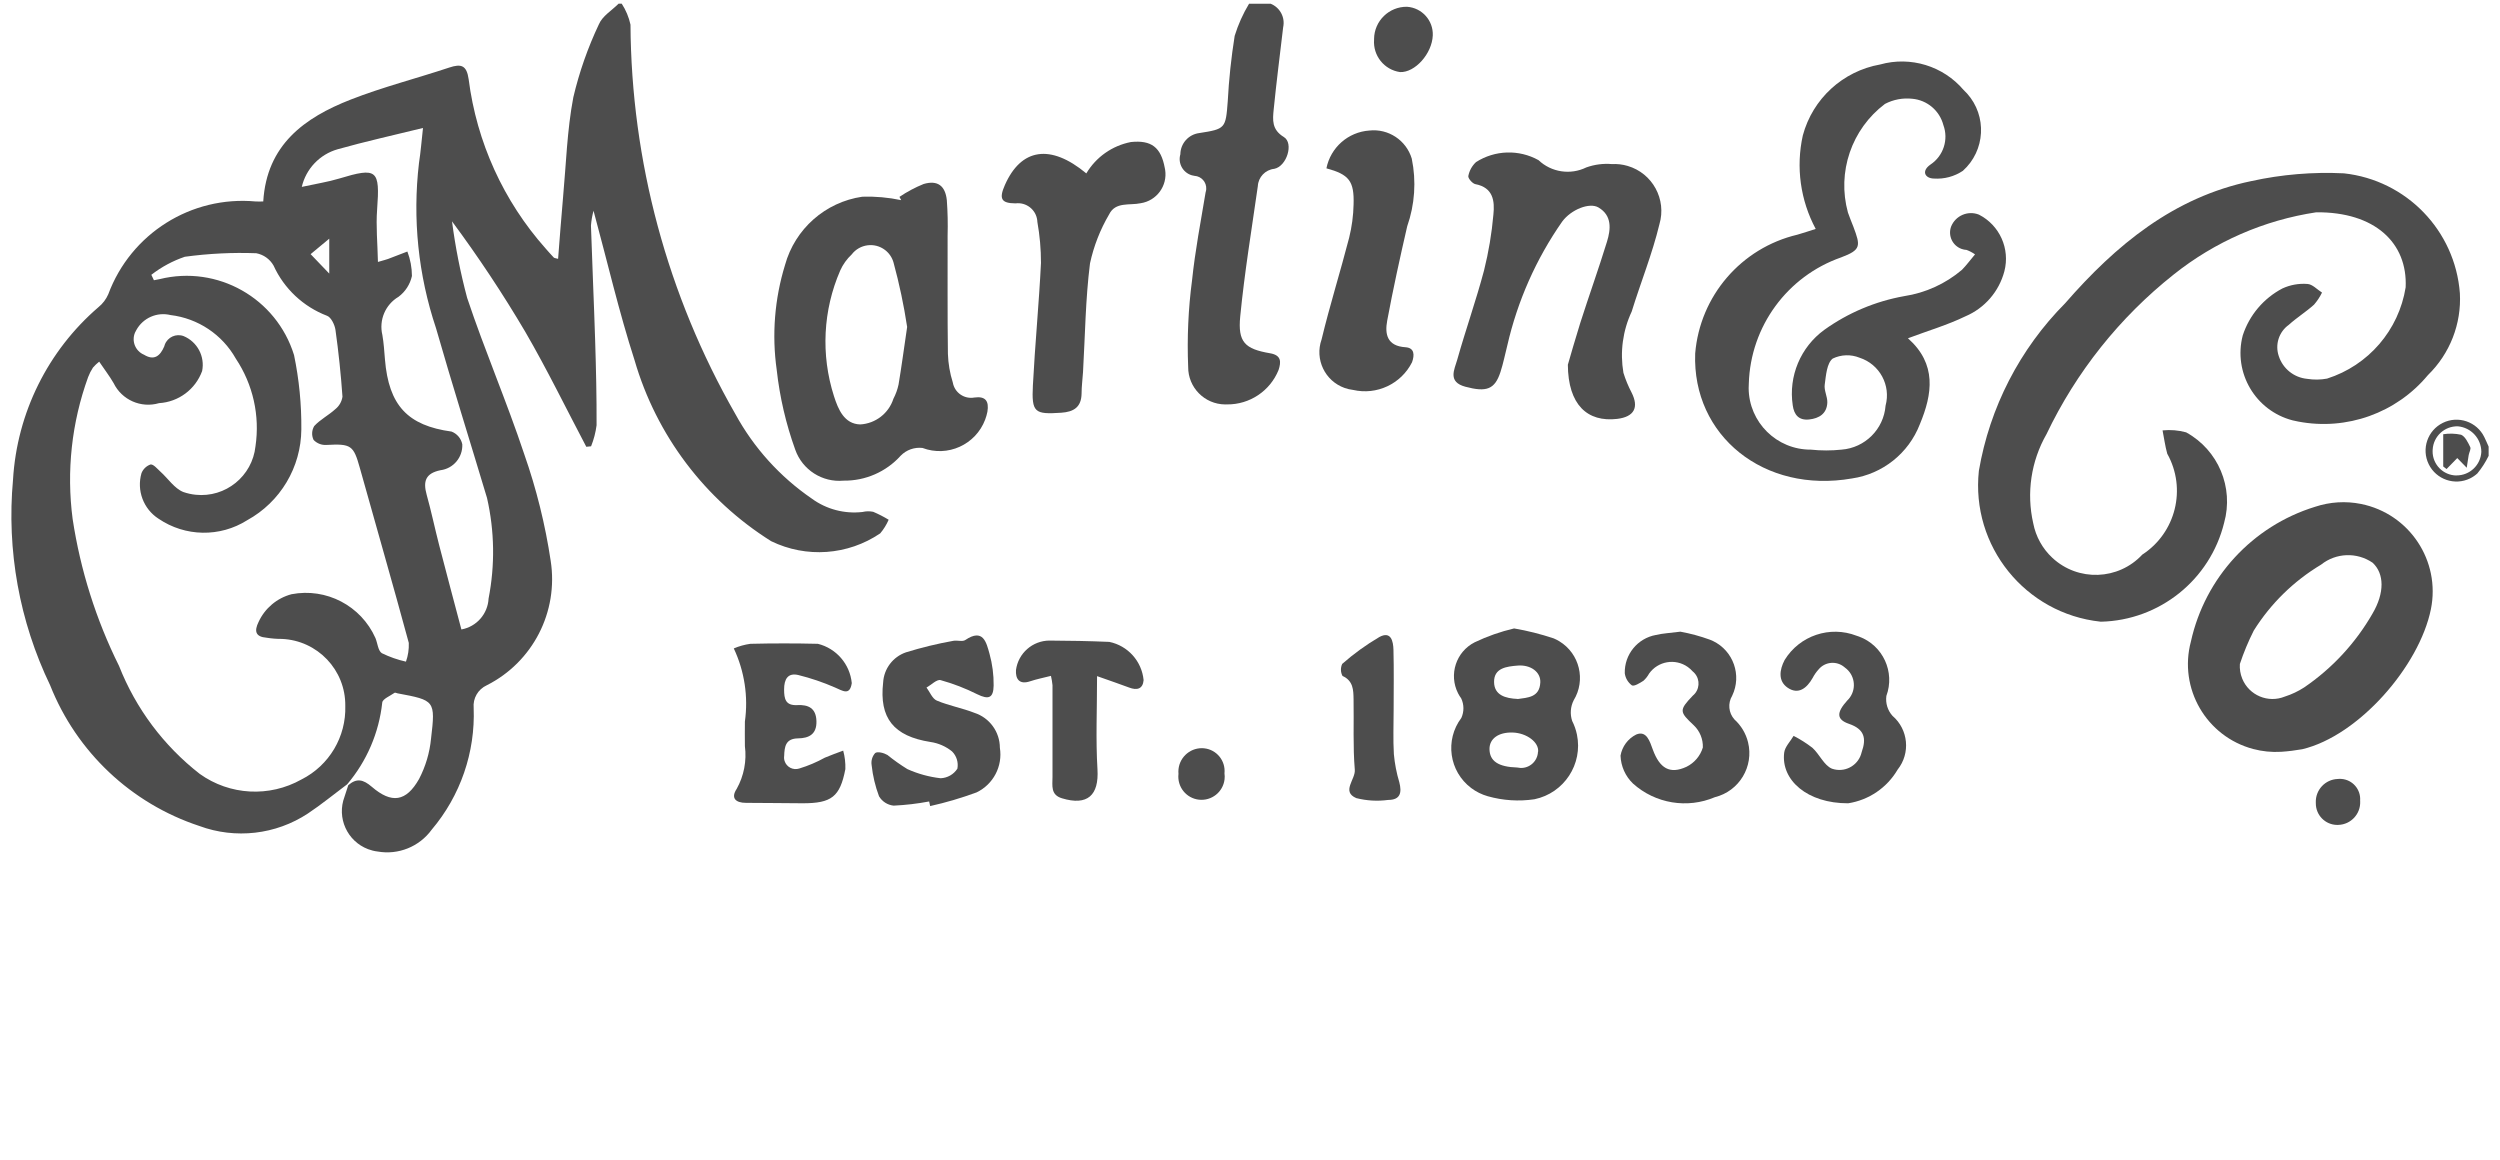 <?xml version="1.0" encoding="utf-8"?>
<!-- Generator: Adobe Illustrator 28.0.0, SVG Export Plug-In . SVG Version: 6.00 Build 0)  -->
<svg version="1.1" id="Gibson_logo" xmlns="http://www.w3.org/2000/svg" xmlns:xlink="http://www.w3.org/1999/xlink" x="0px"
	 y="0px" viewBox="0 0 97 45" style="enable-background:new 0 0 97 45;" xml:space="preserve">
<style type="text/css">
	.st0{fill-rule:evenodd;clip-rule:evenodd;fill:#4D4D4D;}
</style>
<g id="Grupo_3887" transform="translate(1136.4 4038.85)">
	<path id="Trazado_2532" class="st0" d="M-1102.248-4018.155c0.135-0.159,0.245-0.337,0.328-0.529
		c-0.192-0.117-0.393-0.22-0.6-0.308c-0.137-0.028-0.278-0.026-0.414,0.007
		c-0.698,0.081-1.401-0.104-1.968-0.519c-1.236-0.847-2.254-1.974-2.971-3.29
		c-2.633-4.599-4.033-9.801-4.064-15.1c-0.063-0.29-0.179-0.566-0.341-0.815h-0.119
		c-0.262,0.263-0.63,0.48-0.765,0.8c-0.43,0.907-0.763,1.857-0.993,2.834
		c-0.244,1.281-0.28,2.6-0.4,3.9c-0.071,0.785-0.127,1.57-0.191,2.368
		c-0.1-0.028-0.146-0.028-0.169-0.052c-0.11-0.114-0.213-0.235-0.319-0.354
		c-1.632-1.837-2.671-4.124-2.982-6.561c-0.077-0.541-0.285-0.611-0.75-0.456
		c-1.274,0.424-2.582,0.756-3.83,1.245c-1.789,0.7-3.256,1.753-3.39,3.952
		c-0.105,0-0.2,0.006-0.293,0c-2.501-0.23-4.846,1.245-5.72,3.6
		c-0.085,0.195-0.215,0.366-0.38,0.5c-1.965,1.69-3.162,4.105-3.316,6.693
		c-0.251,2.741,0.247,5.498,1.44,7.978c1.025,2.587,3.144,4.587,5.787,5.459
		c1.402,0.518,2.966,0.339,4.214-0.483c0.527-0.35,1.017-0.754,1.524-1.133
		c0.761-0.897,1.235-2.001,1.361-3.171c0.013-0.141,0.309-0.259,0.479-0.38
		c0.022-0.015,0.075,0.014,0.114,0.021c1.449,0.272,1.476,0.275,1.3,1.761
		c-0.053,0.546-0.211,1.077-0.465,1.564c-0.5,0.883-1.063,0.965-1.835,0.3
		c-0.336-0.288-0.586-0.341-0.911-0.061c-0.049,0.15-0.1,0.3-0.146,0.449
		c-0.309,0.814,0.101,1.725,0.915,2.034c0.119,0.045,0.243,0.076,0.369,0.091
		c0.805,0.142,1.62-0.187,2.1-0.849c1.113-1.316,1.694-3.001,1.627-4.723
		c-0.035-0.371,0.169-0.724,0.508-0.878c1.786-0.9,2.788-2.85,2.481-4.826
		c-0.211-1.408-0.554-2.792-1.025-4.136c-0.679-2.043-1.536-4.028-2.217-6.07
		c-0.261-0.976-0.457-1.968-0.587-2.969c1.022,1.379,1.972,2.81,2.844,4.289
		c0.844,1.454,1.582,2.97,2.366,4.458l0.186-0.019c0.105-0.262,0.177-0.537,0.213-0.817
		c0.005-1.092-0.021-2.185-0.055-3.276c-0.046-1.49-0.115-2.979-0.163-4.468
		c0.015-0.195,0.048-0.389,0.1-0.578c0.541,1.992,0.986,3.922,1.592,5.8
		c0.845,2.911,2.732,5.41,5.3,7.021C-1105.116-4017.189-1103.503-4017.304-1102.248-4018.155z
		 M-1120.648-4013.178c-0.324-0.072-0.638-0.182-0.936-0.328c-0.148-0.093-0.166-0.387-0.249-0.588
		c-0.559-1.254-1.908-1.959-3.257-1.7c-0.565,0.15-1.034,0.545-1.278,1.077
		c-0.17,0.348-0.129,0.575,0.309,0.61c0.196,0.032,0.394,0.048,0.593,0.047
		c1.388,0.058,2.478,1.207,2.463,2.596c0.037,1.202-0.626,2.316-1.7,2.857
		c-1.245,0.7-2.784,0.617-3.946-0.215c-1.401-1.091-2.483-2.538-3.133-4.19
		c-0.892-1.795-1.499-3.718-1.8-5.7c-0.244-1.857-0.038-3.745,0.6-5.505
		c0.049-0.13,0.112-0.254,0.188-0.37c0.073-0.085,0.154-0.162,0.242-0.231
		c0.2,0.3,0.4,0.555,0.56,0.833c0.319,0.654,1.064,0.982,1.762,0.777
		c0.756-0.045,1.413-0.534,1.672-1.246c0.115-0.565-0.186-1.133-0.718-1.355
		c-0.294-0.11-0.621,0.039-0.731,0.332c-0.008,0.022-0.015,0.045-0.021,0.068
		c-0.158,0.37-0.391,0.563-0.783,0.323c-0.334-0.139-0.492-0.522-0.353-0.856
		c0.015-0.035,0.033-0.07,0.053-0.102c0.26-0.472,0.804-0.71,1.327-0.582
		c1.066,0.128,2.007,0.756,2.533,1.691c0.667,1,0.939,2.211,0.763,3.4
		c-0.123,1.162-1.164,2.004-2.325,1.881c-0.162-0.017-0.321-0.053-0.475-0.106
		c-0.346-0.138-0.592-0.525-0.889-0.791c-0.121-0.109-0.268-0.292-0.382-0.278
		c-0.161,0.056-0.289,0.179-0.352,0.337c-0.194,0.671,0.075,1.39,0.662,1.768
		c1.033,0.703,2.384,0.726,3.44,0.058c1.287-0.707,2.09-2.055,2.1-3.523
		c0.009-0.969-0.086-1.936-0.283-2.884c-0.682-2.21-2.971-3.503-5.216-2.947
		c-0.073,0.016-0.147,0.029-0.221,0.043l-0.1-0.211c0.391-0.304,0.831-0.541,1.3-0.7
		c0.918-0.125,1.845-0.171,2.771-0.137c0.284,0.053,0.53,0.229,0.672,0.48
		c0.408,0.896,1.153,1.594,2.072,1.946c0.158,0.054,0.3,0.348,0.329,0.547
		c0.121,0.861,0.211,1.725,0.272,2.594c-0.028,0.19-0.127,0.363-0.278,0.483
		c-0.257,0.236-0.584,0.4-0.818,0.655c-0.098,0.164-0.108,0.366-0.025,0.538
		c0.129,0.136,0.313,0.208,0.5,0.195c0.957-0.052,1.05,0.015,1.294,0.889
		c0.632,2.265,1.286,4.523,1.9,6.791c0.01,0.248-0.027,0.495-0.11,0.729H-1120.648z
		 M-1124.348-4028.989l0.723-0.6v1.354L-1124.348-4028.989z M-1117.503-4019.527
		c0.292,1.281,0.312,2.61,0.06,3.9c-0.03,0.597-0.467,1.094-1.055,1.2
		c-0.293-1.108-0.583-2.189-0.863-3.273c-0.168-0.651-0.305-1.31-0.485-1.957
		c-0.143-0.516-0.047-0.829,0.538-0.949c0.5-0.064,0.867-0.501,0.845-1.005
		c-0.045-0.225-0.203-0.412-0.417-0.494c-1.7-0.233-2.437-1.011-2.584-2.8
		c-0.026-0.317-0.046-0.635-0.1-0.948c-0.139-0.578,0.115-1.179,0.627-1.482
		c0.265-0.198,0.449-0.484,0.52-0.807c-0.001-0.324-0.061-0.646-0.177-0.949
		c-0.251,0.1-0.5,0.194-0.752,0.289c-0.07,0.026-0.144,0.043-0.39,0.115
		c-0.015-0.724-0.081-1.382-0.032-2.032c0.115-1.552,0.005-1.65-1.484-1.2
		c-0.419,0.127-0.857,0.193-1.439,0.32c0.164-0.702,0.695-1.26,1.388-1.459
		c1.061-0.3,2.139-0.537,3.315-0.827c-0.052,0.467-0.087,0.918-0.156,1.364
		c-0.254,2.156-0.029,4.341,0.66,6.4C-1118.852-4023.916-1118.162-4021.727-1117.503-4019.527z"/>
	<path id="Trazado_2533" class="st0" d="M-1086.586-4033.533c-0.475-0.288-0.435-0.668-0.395-1.069
		c0.106-1.064,0.243-2.124,0.367-3.187c0.085-0.384-0.121-0.772-0.487-0.917h-0.835
		c-0.237,0.392-0.424,0.811-0.559,1.248c-0.134,0.842-0.224,1.691-0.269,2.543
		c-0.079,1.048-0.088,1.071-1.112,1.229c-0.412,0.055-0.722,0.405-0.726,0.821
		c-0.103,0.348,0.096,0.713,0.444,0.816c0.034,0.01,0.069,0.017,0.104,0.022
		c0.268,0.016,0.472,0.246,0.456,0.514c-0.003,0.044-0.011,0.087-0.025,0.128
		c-0.189,1.133-0.406,2.265-0.525,3.406c-0.147,1.115-0.197,2.24-0.151,3.363
		c-0.007,0.799,0.635,1.451,1.434,1.458c0.025,0,0.05-0,0.074-0.001
		c0.878,0.009,1.672-0.522,2-1.337c0.1-0.311,0.114-0.572-0.333-0.648
		c-0.976-0.167-1.253-0.431-1.155-1.429c0.165-1.692,0.443-3.373,0.683-5.057
		c0.019-0.349,0.289-0.633,0.637-0.67C-1086.474-4032.394-1086.194-4033.294-1086.586-4033.533z"/>
	<path id="Trazado_2534" class="st0" d="M-1040.01-4021.893c-0.291-0.595-1.01-0.842-1.605-0.551
		c-0.595,0.291-0.842,1.01-0.551,1.605c0.291,0.595,1.01,0.842,1.605,0.551
		c0.102-0.05,0.197-0.115,0.281-0.191c0.173-0.21,0.32-0.439,0.439-0.684v-0.358
		C-1039.897-4021.644-1039.948-4021.772-1040.01-4021.893z M-1041.089-4020.401
		c-0.516-0.005-0.931-0.428-0.926-0.944c0-0.021,0.001-0.043,0.003-0.064
		c0.03-0.514,0.461-0.912,0.976-0.9c0.513,0.045,0.908,0.474,0.912,0.989
		c-0.024,0.515-0.45,0.919-0.965,0.916V-4020.401z"/>
	<path id="Trazado_2535" class="st0" d="M-1050.104-4018.566c0.383-1.37-0.227-2.823-1.474-3.509
		c-0.298-0.082-0.608-0.107-0.915-0.076c0.059,0.3,0.1,0.609,0.182,0.905
		c0.758,1.356,0.335,3.068-0.968,3.915c-0.929,0.998-2.491,1.054-3.489,0.125
		c-0.384-0.357-0.644-0.827-0.743-1.342c-0.268-1.176-0.084-2.408,0.514-3.455
		c1.151-2.413,2.838-4.531,4.932-6.193c1.601-1.278,3.51-2.112,5.535-2.417
		c2.271-0.021,3.549,1.184,3.469,2.912c-0.266,1.662-1.446,3.031-3.05,3.541
		c-0.255,0.047-0.516,0.05-0.772,0.009c-0.509-0.048-0.942-0.394-1.1-0.881
		c-0.154-0.448,0.005-0.943,0.391-1.217c0.308-0.279,0.666-0.5,0.976-0.78
		c0.123-0.142,0.228-0.3,0.31-0.469c-0.189-0.119-0.374-0.327-0.568-0.335
		c-0.333-0.025-0.666,0.035-0.969,0.175c-0.731,0.384-1.284,1.038-1.539,1.824
		c-0.375,1.443,0.49,2.917,1.933,3.293c0.072,0.019,0.145,0.034,0.219,0.047
		c1.88,0.36,3.807-0.329,5.031-1.8c0.855-0.831,1.309-1.991,1.242-3.182
		c-0.185-2.431-2.076-4.385-4.5-4.649c-1.204-0.059-2.41,0.042-3.588,0.3
		c-3.013,0.625-5.258,2.48-7.228,4.742c-1.758,1.77-2.927,4.04-3.347,6.5
		c-0.314,2.919,1.797,5.539,4.716,5.853c0.006,0.001,0.012,0.001,0.018,0.002
		C-1052.608-4014.78-1050.648-4016.353-1050.104-4018.566z"/>
	<path id="Trazado_2536" class="st0" d="M-1058.631-4028.322c0.229-0.874-0.181-1.789-0.986-2.2
		c-0.426-0.17-0.909,0.037-1.08,0.463c-0.128,0.351,0.053,0.739,0.404,0.866
		c0.063,0.023,0.129,0.036,0.196,0.04c0.116,0.043,0.227,0.101,0.328,0.173
		c-0.188,0.222-0.334,0.423-0.508,0.6c-0.638,0.541-1.413,0.894-2.24,1.02
		c-1.118,0.2-2.177,0.647-3.1,1.308c-0.922,0.671-1.394,1.799-1.225,2.927
		c0.05,0.371,0.238,0.592,0.632,0.551s0.694-0.228,0.71-0.658
		c0.008-0.231-0.135-0.473-0.1-0.7c0.048-0.354,0.081-0.828,0.31-1.006
		c0.326-0.157,0.704-0.169,1.04-0.033c0.779,0.252,1.224,1.071,1.01,1.861
		c-0.071,0.912-0.796,1.636-1.708,1.706c-0.396,0.042-0.795,0.042-1.191,0
		c-1.325,0.007-2.406-1.062-2.413-2.387c-0-0.061,0.002-0.122,0.006-0.183
		c0.068-2.213,1.491-4.157,3.581-4.889c0.783-0.294,0.755-0.446,0.478-1.185
		c-0.069-0.185-0.151-0.367-0.213-0.555c-0.431-1.566,0.138-3.237,1.436-4.215
		c0.326-0.171,0.695-0.24,1.06-0.2c0.577,0.052,1.059,0.459,1.206,1.019
		c0.209,0.565,0.002,1.2-0.5,1.534c-0.371,0.259-0.206,0.539,0.137,0.543
		c0.396,0.026,0.79-0.079,1.12-0.3c0.873-0.784,0.946-2.127,0.162-3.001
		c-0.042-0.047-0.086-0.092-0.132-0.134c-0.794-0.934-2.059-1.321-3.24-0.991
		c-1.45,0.258-2.619,1.332-3,2.754c-0.273,1.229-0.095,2.516,0.5,3.626
		c-0.272,0.086-0.49,0.162-0.712,0.224c-2.179,0.516-3.779,2.375-3.964,4.607
		c-0.12,3.193,2.673,5.447,6.082,4.851c1.192-0.174,2.198-0.976,2.633-2.1
		c0.494-1.181,0.665-2.341-0.46-3.339c0.8-0.3,1.543-0.518,2.228-0.851
		C-1059.397-4026.892-1058.839-4027.537-1058.631-4028.322z"/>
	<path id="Trazado_2537" class="st0" d="M-1105.544-4021.401c0.277,0.783,1.05,1.277,1.877,1.2
		c0.844,0.011,1.651-0.342,2.215-0.969c0.22-0.225,0.531-0.335,0.843-0.3
		c0.975,0.369,2.064-0.123,2.433-1.098c0.038-0.1,0.067-0.203,0.088-0.308
		c0.067-0.411-0.072-0.611-0.507-0.55c-0.39,0.071-0.764-0.187-0.835-0.577
		c-0.001-0.003-0.001-0.006-0.002-0.01c-0.113-0.358-0.176-0.73-0.189-1.105
		c-0.021-1.531-0.008-3.062-0.012-4.593c0.013-0.457,0.003-0.914-0.03-1.37
		c-0.059-0.566-0.362-0.788-0.9-0.63c-0.33,0.133-0.644,0.301-0.939,0.5l0.068,0.127
		c-0.495-0.105-1.001-0.15-1.507-0.134c-1.437,0.209-2.614,1.249-3,2.649
		c-0.405,1.316-0.515,2.705-0.323,4.068C-1106.147-4023.443-1105.905-4022.402-1105.544-4021.401z
		 M-1103.8-4028.354c0.105-0.235,0.257-0.447,0.445-0.623c0.31-0.405,0.89-0.483,1.295-0.173
		c0.159,0.122,0.275,0.292,0.329,0.486c0.224,0.823,0.401,1.657,0.528,2.5
		c-0.127,0.867-0.219,1.552-0.333,2.233c-0.041,0.193-0.109,0.379-0.2,0.554
		c-0.182,0.565-0.693,0.961-1.286,0.995c-0.621-0.016-0.856-0.583-1.021-1.1
		c-0.512-1.6-0.426-3.332,0.244-4.873L-1103.8-4028.354z"/>
	<path id="Trazado_2538" class="st0" d="M-1046.574-4019.187c-2.43,0.749-4.27,2.745-4.819,5.228
		c-0.484,1.819,0.597,3.686,2.416,4.17c0.353,0.094,0.719,0.131,1.084,0.109
		c0.275-0.018,0.549-0.052,0.821-0.1c2.187-0.52,4.541-3.217,4.991-5.433
		c0.38-1.876-0.833-3.704-2.709-4.083C-1045.384-4019.416-1045.999-4019.378-1046.574-4019.187z
		 M-1044.351-4015.035c-0.656,1.14-1.562,2.118-2.649,2.858c-0.232,0.15-0.483,0.269-0.746,0.353
		c-0.649,0.266-1.39-0.045-1.655-0.693c-0.074-0.181-0.105-0.376-0.092-0.571
		c0.148-0.444,0.327-0.876,0.538-1.294c0.656-1.048,1.552-1.925,2.613-2.56
		c0.578-0.462,1.39-0.492,2-0.074C-1043.89-4016.598-1043.868-4015.853-1044.351-4015.035
		L-1044.351-4015.035z"/>
	<path id="Trazado_2539" class="st0" d="M-1073.095-4023.62c-0.128-0.245-0.234-0.501-0.316-0.765
		c-0.138-0.807-0.026-1.636,0.321-2.377c0.35-1.133,0.8-2.24,1.076-3.389
		c0.284-0.965-0.267-1.977-1.232-2.261c-0.199-0.059-0.407-0.083-0.614-0.072
		c-0.336-0.028-0.675,0.016-0.992,0.13c-0.616,0.302-1.356,0.19-1.854-0.283
		c-0.76-0.422-1.69-0.393-2.423,0.075c-0.155,0.144-0.26,0.333-0.3,0.54
		c-0.019,0.086,0.159,0.295,0.273,0.316c0.694,0.133,0.755,0.655,0.7,1.181
		c-0.064,0.731-0.185,1.455-0.363,2.167c-0.309,1.166-0.714,2.305-1.041,3.467
		c-0.107,0.378-0.381,0.859,0.317,1.046c0.818,0.218,1.141,0.107,1.362-0.574
		c0.11-0.338,0.177-0.689,0.266-1.034c0.395-1.722,1.117-3.352,2.128-4.8
		c0.345-0.468,1.061-0.754,1.409-0.547c0.529,0.313,0.479,0.841,0.329,1.327
		c-0.325,1.057-0.7,2.1-1.037,3.154c-0.2,0.636-0.381,1.281-0.481,1.621
		c0.01,1.552,0.754,2.239,1.92,2.1C-1072.992-4022.68-1072.802-4023.041-1073.095-4023.62z"/>
	<path id="Trazado_2540" class="st0" d="M-1092.521-4033.339c-0.724,0.141-1.353,0.583-1.73,1.217
		c-1.389-1.155-2.53-0.977-3.16,0.452c-0.233,0.529-0.147,0.707,0.413,0.711
		c0.412-0.053,0.789,0.238,0.842,0.649c0.003,0.024,0.005,0.048,0.006,0.072
		c0.093,0.524,0.14,1.056,0.14,1.589c-0.078,1.586-0.232,3.167-0.314,4.753
		c-0.054,1.055,0.067,1.13,1.1,1.06c0.49-0.033,0.781-0.219,0.789-0.746
		c0-0.277,0.039-0.554,0.056-0.831c0.081-1.408,0.095-2.824,0.271-4.219
		c0.145-0.669,0.395-1.31,0.742-1.9c0.245-0.5,0.795-0.34,1.225-0.433
		c0.619-0.095,1.044-0.674,0.949-1.293c-0.004-0.023-0.008-0.046-0.013-0.069
		C-1091.354-4033.139-1091.728-4033.421-1092.521-4033.339z"/>
	<path id="Trazado_2541" class="st0" d="M-1081.801-4030.068c0.296-0.844,0.358-1.753,0.177-2.629
		c-0.215-0.712-0.908-1.17-1.647-1.088c-0.822,0.058-1.503,0.658-1.664,1.466
		c0.878,0.239,1.082,0.491,1.054,1.4c-0.009,0.436-0.067,0.87-0.172,1.293
		c-0.341,1.32-0.751,2.623-1.07,3.948c-0.272,0.767,0.129,1.61,0.897,1.882
		c0.105,0.037,0.214,0.062,0.325,0.075c0.919,0.212,1.864-0.231,2.288-1.073
		c0.1-0.278,0.1-0.56-0.255-0.583c-0.711-0.045-0.808-0.506-0.708-1.035
		C-1082.347-4027.64-1082.08-4028.856-1081.801-4030.068z"/>
	<path id="Trazado_2542" class="st0" d="M-1076.115-4014.08c-0.502-0.168-1.016-0.297-1.537-0.387
		c-0.528,0.124-1.042,0.304-1.531,0.538c-0.724,0.368-1.012,1.253-0.645,1.977
		c0.035,0.069,0.076,0.136,0.122,0.198c0.114,0.24,0.116,0.519,0.005,0.761
		c-0.645,0.857-0.473,2.075,0.384,2.719c0.192,0.145,0.41,0.252,0.642,0.318
		c0.589,0.167,1.207,0.207,1.813,0.117c1.148-0.239,1.885-1.363,1.647-2.51
		c-0.038-0.183-0.1-0.361-0.185-0.528c-0.088-0.264-0.067-0.552,0.058-0.8
		c0.48-0.785,0.232-1.811-0.553-2.29C-1075.966-4014.01-1076.039-4014.048-1076.115-4014.08z
		 M-1076.726-4009.68c-0.016,0.362-0.322,0.642-0.683,0.626c-0.039-0.002-0.078-0.007-0.117-0.016
		c-0.749-0.023-1.077-0.252-1.082-0.72c0-0.4,0.348-0.653,0.895-0.638
		c0.547,0.015,1.036,0.381,0.991,0.752L-1076.726-4009.68z M-1077.517-4011.731
		c-0.467-0.021-0.908-0.141-0.913-0.659c-0.005-0.55,0.5-0.6,0.909-0.635
		c0.517-0.043,0.907,0.255,0.885,0.655c-0.029,0.581-0.486,0.586-0.88,0.643L-1077.517-4011.731z"/>
	<path id="Trazado_2543" class="st0" d="M-1098.59-4011.191c-0.476-0.187-0.991-0.277-1.462-0.476
		c-0.174-0.073-0.27-0.333-0.4-0.507c0.184-0.1,0.4-0.326,0.547-0.287
		c0.49,0.136,0.966,0.32,1.421,0.548c0.436,0.214,0.63,0.156,0.637-0.341
		c0.005-0.414-0.049-0.827-0.159-1.226c-0.123-0.442-0.245-1.006-0.941-0.537
		c-0.112,0.075-0.316,0-0.469,0.032c-0.62,0.111-1.232,0.26-1.834,0.446
		c-0.504,0.174-0.854,0.635-0.884,1.168c-0.157,1.385,0.407,2.085,1.836,2.31
		c0.307,0.044,0.597,0.171,0.838,0.367c0.176,0.175,0.253,0.427,0.206,0.67
		c-0.143,0.221-0.385,0.359-0.649,0.37c-0.446-0.051-0.882-0.17-1.291-0.355
		c-0.269-0.166-0.528-0.349-0.774-0.548c-0.135-0.08-0.376-0.143-0.474-0.076
		c-0.115,0.127-0.166,0.3-0.139,0.469c0.044,0.414,0.141,0.821,0.287,1.21
		c0.121,0.204,0.331,0.338,0.567,0.363c0.463-0.022,0.923-0.076,1.378-0.162l0.039,0.179
		c0.611-0.136,1.212-0.314,1.8-0.53c0.652-0.313,1.02-1.018,0.905-1.732
		C-1097.606-4010.453-1098.004-4011-1098.59-4011.191z"/>
	<path id="Trazado_2544" class="st0" d="M-1104.666-4013.87c-0.873-0.021-1.746-0.021-2.619,0
		c-0.222,0.031-0.438,0.091-0.644,0.179c0.416,0.884,0.566,1.87,0.431,2.838
		c0,0.318-0.007,0.636,0,0.953c0.074,0.572-0.037,1.153-0.318,1.657
		c-0.236,0.355-0.047,0.544,0.362,0.544c0.735,0,1.469,0.014,2.2,0.016
		c1.117,0,1.446-0.248,1.654-1.325c0.008-0.242-0.02-0.484-0.084-0.718
		c-0.237,0.09-0.478,0.173-0.711,0.273c-0.316,0.175-0.65,0.317-0.995,0.422
		c-0.237,0.076-0.49-0.053-0.567-0.29c-0.021-0.064-0.027-0.133-0.017-0.2
		c0.012-0.369,0.059-0.673,0.538-0.68c0.423-0.006,0.728-0.159,0.714-0.668
		c-0.014-0.509-0.316-0.645-0.748-0.623c-0.453,0.023-0.507-0.242-0.507-0.608
		c0-0.394,0.142-0.655,0.551-0.559c0.487,0.121,0.963,0.282,1.422,0.483
		c0.292,0.123,0.577,0.337,0.653-0.169C-1103.422-4013.081-1103.949-4013.692-1104.666-4013.87z"/>
	<path id="Trazado_2545" class="st0" d="M-1069.191-4011.857c0.38-0.791,0.047-1.741-0.745-2.122
		c-0.04-0.019-0.081-0.037-0.122-0.052c-0.372-0.135-0.754-0.239-1.143-0.31
		c-0.4,0.052-0.683,0.064-0.952,0.128c-0.713,0.13-1.224,0.76-1.206,1.484
		c0.024,0.187,0.123,0.357,0.274,0.47c0.087,0.052,0.311-0.088,0.451-0.178
		c0.088-0.08,0.162-0.174,0.219-0.278c0.344-0.485,1.016-0.6,1.501-0.256
		c0.069,0.049,0.133,0.106,0.189,0.17c0.261,0.209,0.304,0.59,0.095,0.852
		c-0.026,0.033-0.056,0.062-0.088,0.089c-0.549,0.573-0.515,0.632,0.035,1.15
		c0.236,0.224,0.365,0.538,0.353,0.863c-0.098,0.326-0.328,0.597-0.634,0.748
		c-0.648,0.3-1.039,0.06-1.305-0.661c-0.118-0.319-0.241-0.76-0.648-0.59
		c-0.321,0.161-0.546,0.465-0.607,0.819c0.014,0.41,0.188,0.799,0.484,1.083
		c0.867,0.778,2.106,0.984,3.178,0.528c0.944-0.234,1.519-1.19,1.285-2.134
		c-0.084-0.339-0.268-0.646-0.527-0.881C-1069.333-4011.189-1069.368-4011.563-1069.191-4011.857z"/>
	<path id="Trazado_2546" class="st0" d="M-1063.209-4011.848c0.343-0.929-0.132-1.96-1.061-2.303
		c-0.031-0.011-0.062-0.022-0.094-0.032c-1.036-0.402-2.212-0.006-2.793,0.942
		c-0.2,0.382-0.261,0.817,0.12,1.076c0.414,0.281,0.742,0.015,0.965-0.376
		c0.064-0.124,0.144-0.238,0.238-0.341c0.252-0.298,0.698-0.335,0.996-0.083
		c0.007,0.006,0.013,0.011,0.02,0.017c0.374,0.267,0.46,0.787,0.193,1.161
		c-0.03,0.042-0.063,0.081-0.101,0.116c-0.422,0.467-0.426,0.737,0.066,0.906
		c0.607,0.209,0.682,0.567,0.492,1.1c-0.107,0.476-0.579,0.775-1.055,0.668
		c-0.033-0.007-0.066-0.017-0.098-0.028c-0.309-0.13-0.481-0.559-0.756-0.809
		c-0.229-0.177-0.474-0.332-0.731-0.464c-0.127,0.217-0.338,0.424-0.366,0.653
		c-0.13,1.064,0.9,1.969,2.483,1.963c0.804-0.125,1.508-0.605,1.919-1.307
		c0.506-0.636,0.417-1.559-0.2-2.087C-1063.16-4011.286-1063.247-4011.568-1063.209-4011.848z"/>
	<path id="Trazado_2547" class="st0" d="M-1093.36-4013.945c-0.773-0.033-1.546-0.047-2.32-0.051
		c-0.658,0.003-1.213,0.491-1.3,1.143c-0.022,0.34,0.125,0.58,0.549,0.437
		c0.254-0.085,0.519-0.136,0.808-0.21c0.028,0.12,0.048,0.241,0.06,0.363c0,1.187,0,2.374,0,3.56
		c0,0.334-0.082,0.692,0.368,0.827c0.991,0.3,1.438-0.117,1.377-1.125
		c-0.07-1.154-0.016-2.315-0.016-3.615c0.526,0.187,0.889,0.309,1.247,0.444
		c0.3,0.115,0.53,0.058,0.559-0.289C-1092.098-4013.194-1092.638-4013.797-1093.36-4013.945z"/>
	<path id="Trazado_2548" class="st0" d="M-1082.318-4009.589c-0.034-0.574-0.009-1.152-0.009-1.728l0,0
		c0-0.775,0.014-1.551-0.007-2.325c-0.009-0.325-0.092-0.738-0.548-0.491
		c-0.512,0.301-0.994,0.649-1.44,1.042c-0.07,0.149-0.066,0.322,0.011,0.468
		c0.419,0.189,0.423,0.548,0.429,0.9c0.017,0.914-0.028,1.832,0.048,2.74
		c0.031,0.375-0.532,0.847,0.058,1.1c0.403,0.102,0.822,0.126,1.234,0.071
		c0.48,0,0.539-0.287,0.434-0.689C-1082.214-4008.855-1082.284-4009.22-1082.318-4009.589z"/>
	<path id="Trazado_2549" class="st0" d="M-1081.807-4038.587c-0.697-0.01-1.27,0.548-1.279,1.245
		c-0,0.011-0,0.023,0,0.034c-0.046,0.618,0.394,1.167,1.008,1.255
		c0.581,0.025,1.241-0.715,1.27-1.421C-1080.784-4038.054-1081.228-4038.548-1081.807-4038.587z"/>
	<path id="Trazado_2550" class="st0" d="M-1089.76-4009.821c-0.504-0.004-0.915,0.401-0.919,0.905
		c-0,0.032,0.001,0.064,0.004,0.095c-0.057,0.494,0.296,0.941,0.79,0.998
		c0.494,0.057,0.941-0.296,0.998-0.79c0.009-0.077,0.008-0.154-0.003-0.231
		c0.05-0.487-0.303-0.922-0.79-0.972C-1089.707-4009.819-1089.734-4009.82-1089.76-4009.821z"/>
	<path id="Trazado_2551" class="st0" d="M-1045.694-4008.626c-0.488,0.017-0.87,0.426-0.853,0.914
		c0,0.01,0.001,0.019,0.001,0.029c-0.003,0.46,0.367,0.837,0.828,0.84
		c0.016,0,0.033-0,0.049-0.001c0.484-0.017,0.862-0.423,0.844-0.906
		c-0-0.013-0.001-0.027-0.002-0.041c0.03-0.432-0.297-0.807-0.73-0.837
		C-1045.603-4008.631-1045.649-4008.631-1045.694-4008.626z"/>
	<path id="Trazado_2552" class="st0" d="M-1040.909-4021.982c-0.228-0.049-0.463-0.056-0.694-0.02v1.251
		l0.129,0.1l0.416-0.426l0.367,0.376c0.025-0.164,0.048-0.328,0.076-0.491
		c0.018-0.108,0.1-0.238,0.058-0.316C-1040.643-4021.683-1040.75-4021.913-1040.909-4021.982z"/>
</g>
</svg>
